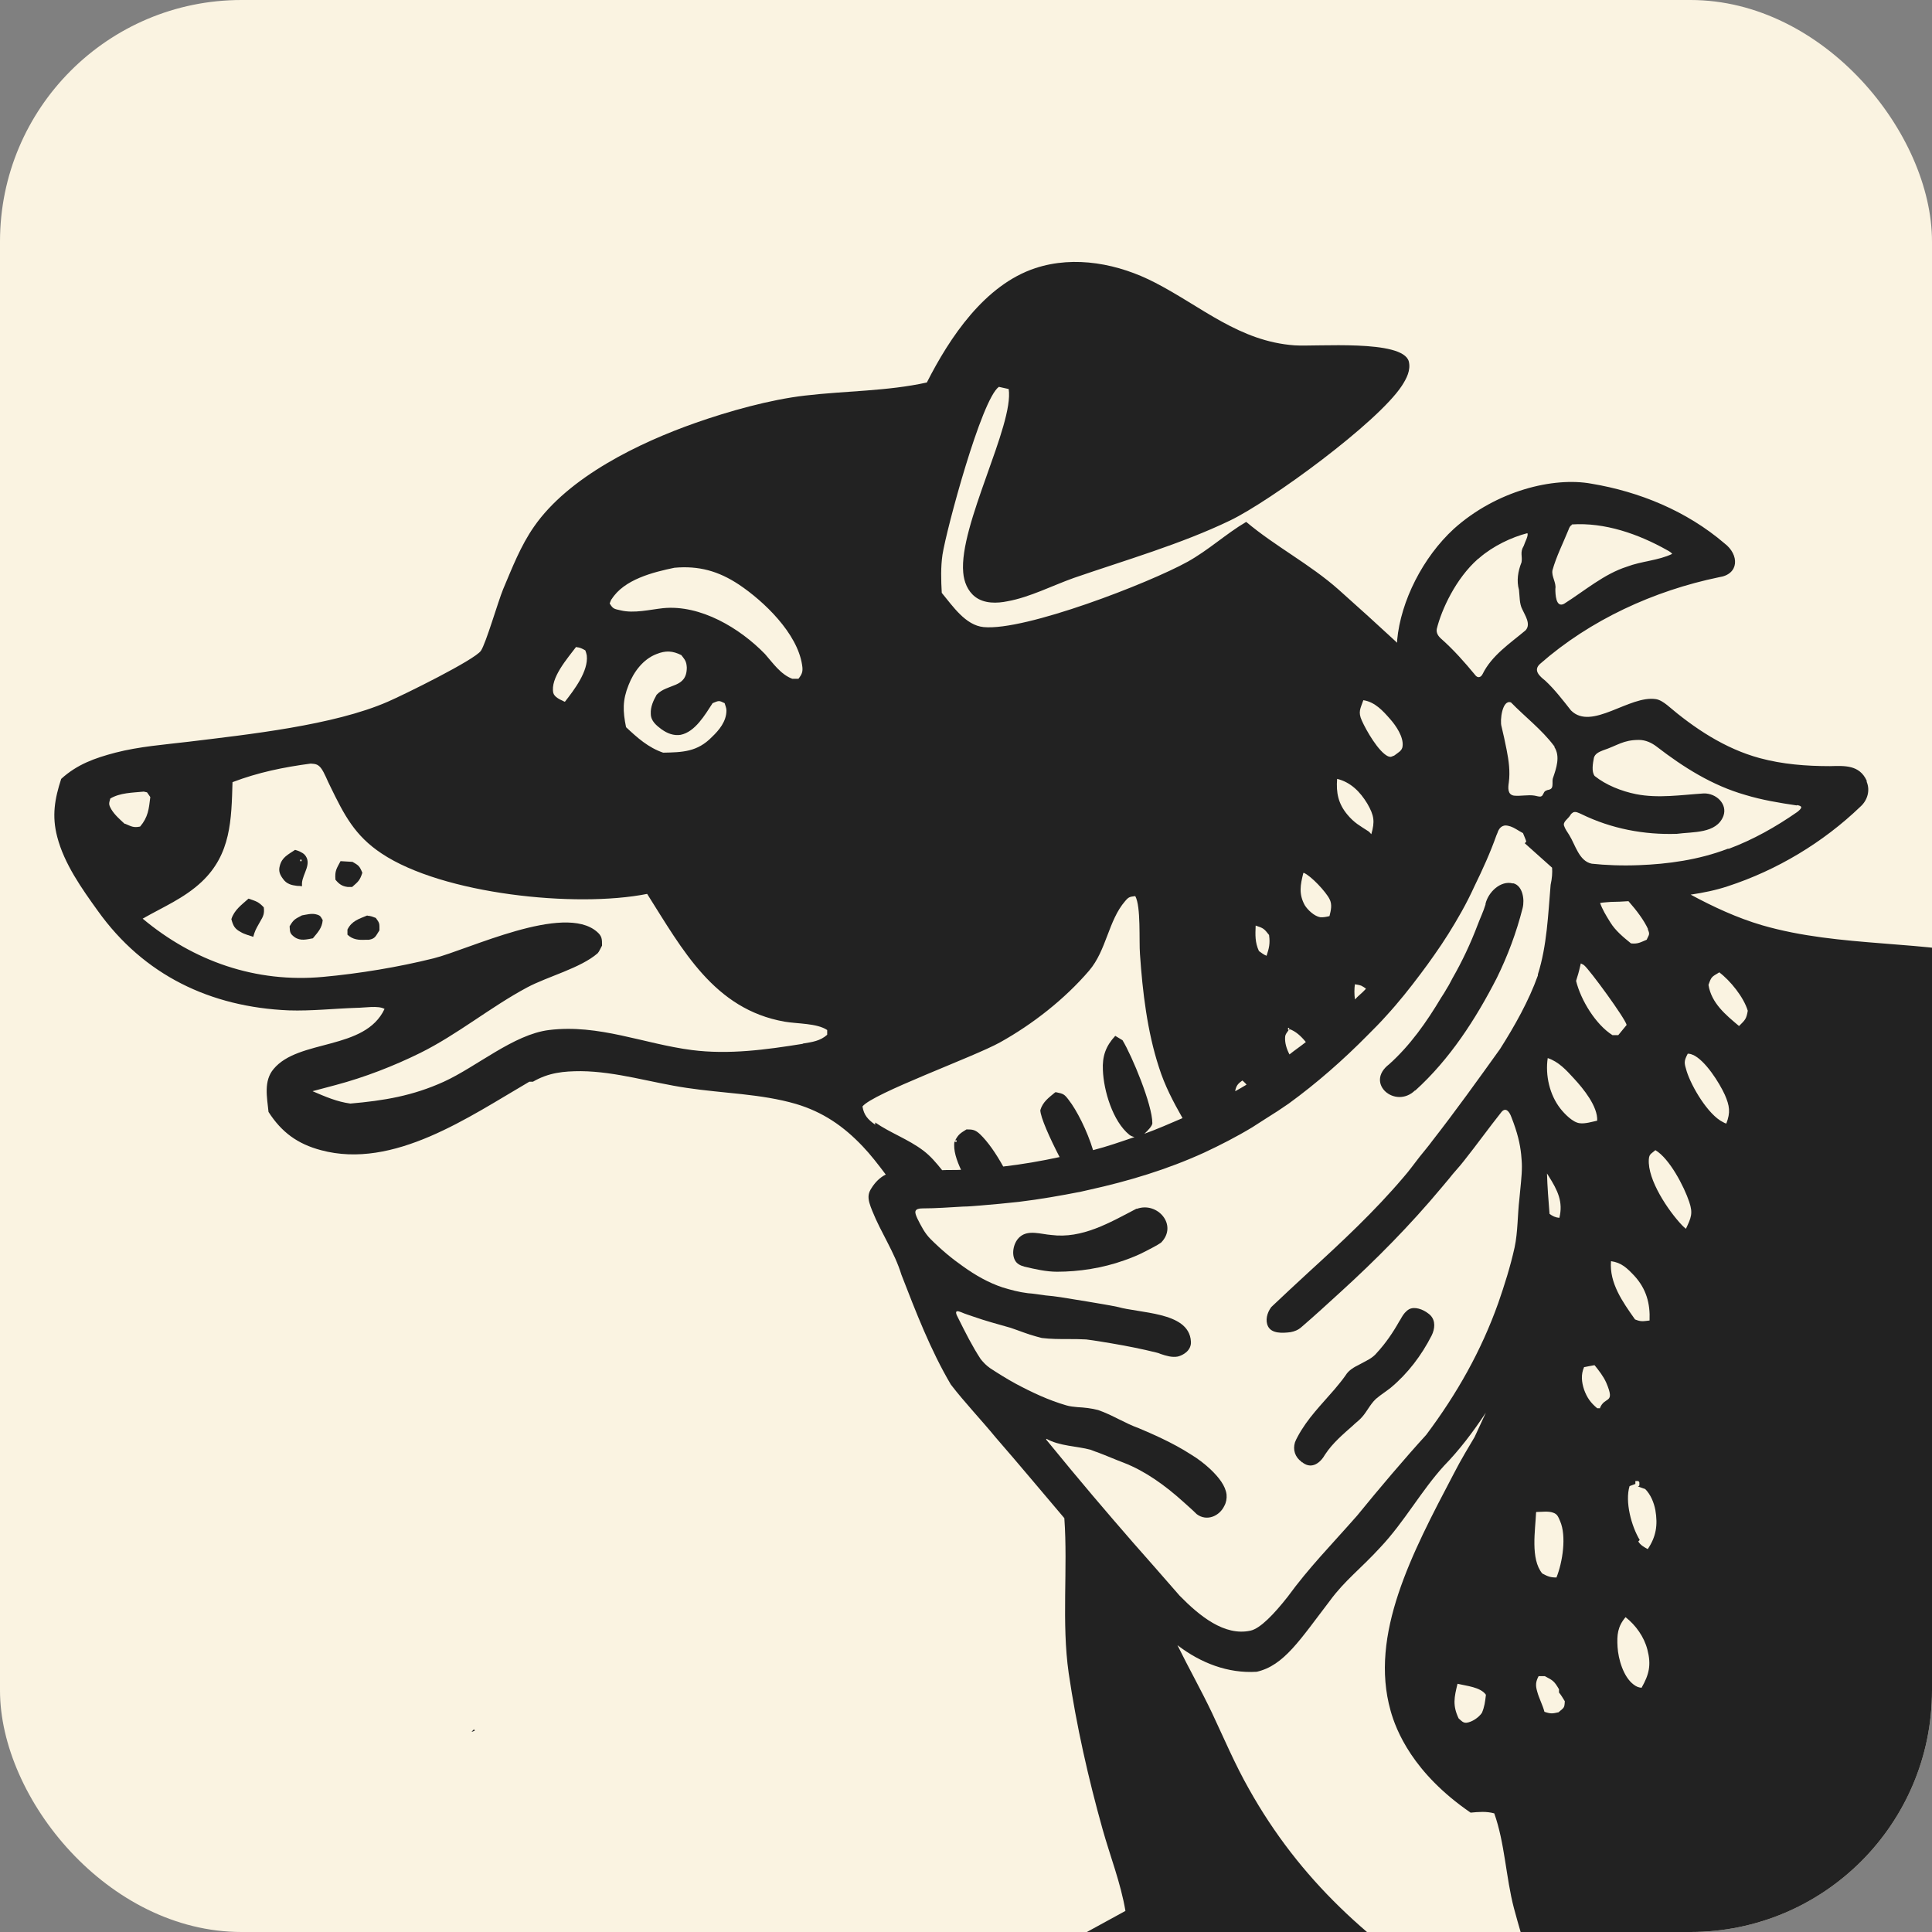 <svg xmlns="http://www.w3.org/2000/svg" fill="none" viewBox="0 0 320 320" height="320" width="320">
<rect x="0" y="0" width="320" height="320" fill="#808080" stroke="none"/>
<g clip-path="url(#clip0_200_120)">
<rect fill="#FAF3E1" rx="40" height="320" width="320"></rect>
<path fill="#222222" d="M78.151 286.845L78.633 286.664L78.513 286.423C78.513 286.423 78.272 286.664 78.151 286.785V286.845Z"></path>
<path fill="#222222" d="M764.503 452.582C763.298 446.071 762.696 443.056 761.611 438.776C760.286 433.591 758.9 429.19 757.756 425.813C755.346 414.298 753.78 409.535 752.816 407.365C752.695 407.063 751.912 405.435 750.888 403.084C750.888 403.084 749.984 400.974 749.081 398.743C744.683 387.65 741.972 372.336 733.297 369.201C732.875 369.02 731.49 368.779 728.839 368.297C724.261 367.453 720.525 366.97 718.055 366.669C711.489 364.86 702.151 361.303 694.32 354.37C692.994 353.224 691.307 351.657 689.38 349.305C685.645 344.784 683.175 339.659 681.066 333.811C680.524 332.243 679.56 330.857 679.018 329.289C678.415 327.42 678.235 325.25 677.873 323.321C675.584 310.419 676.729 297.999 676.548 284.976C676.548 279.731 675.825 274.546 675.403 269.301C674.56 258.931 674.259 248.199 671.126 238.131C668.234 228.786 663.897 218.838 658.716 210.518C656.788 207.383 645.583 193.818 645.462 191.828C646.547 191.045 649.74 191.406 651.065 191.406C662.089 191.225 664.74 190.381 668.957 189.778C672.632 189.296 674.921 188.814 676.126 188.573C678.777 188.03 681.126 187.427 683.175 186.824C685.886 186.041 688.175 185.257 690.103 184.594C694.681 182.905 698.416 181.157 701.187 179.71C703.356 178.625 706.248 176.997 709.561 174.827C712.091 173.138 714.14 171.692 715.525 170.606C716.79 169.642 718.778 168.074 721.128 165.964C723.417 163.914 725.224 162.166 726.369 160.9C727.815 159.392 730.104 156.92 732.755 153.605C732.755 153.605 733.478 152.64 734.261 151.675C749.984 131.116 766.431 97.897 762.756 71.369C761.009 58.889 754.924 36.341 744.442 28.925C743.297 28.141 742.454 27.84 741.068 28.081C739.321 29.106 738.719 30.553 738.237 32.482C736.912 37.547 736.972 42.912 736.309 48.097C735.165 56.478 731.55 71.55 728.237 79.207C712.634 115.622 682.211 147.154 645.041 161.503C636.486 164.819 626.305 166.808 617.63 162.708C613.051 160.538 608.774 157.765 604.196 155.775C601.003 154.388 597.448 153.484 594.135 152.459C577.387 147.214 565.459 146.129 548.23 144.561C541.784 143.958 533.169 142.391 527.145 144.802C526.06 144.26 524.855 143.717 523.65 143.657C520.939 143.536 517.626 144.26 514.915 144.501C500.577 146.068 486.3 148.721 472.263 151.736C470.034 152.218 464.732 154.268 463.106 154.268C462.564 154.268 461.841 153.725 461.238 153.725C460.274 153.725 454.31 156.378 452.563 156.8C433.105 161.744 413.405 167.773 393.344 169.401C368.705 171.45 354.969 164.939 332.016 158.97C318.823 155.594 304.907 157.041 291.834 153.243C287.738 152.037 283.822 150.228 280.026 148.179C282.075 147.877 284.183 147.455 286.171 146.792C294.304 144.139 301.955 139.557 308.16 133.588C309.305 132.563 309.787 130.936 309.184 129.489V129.308C307.979 126.655 305.509 126.836 303.1 126.896C299.184 126.896 295.268 126.595 291.473 125.57C285.689 124.002 280.629 120.626 276.111 116.767C275.568 116.345 274.966 115.923 274.303 115.803C269.906 115.079 263.64 121.108 260.206 117.672C258.881 115.984 257.435 114.115 255.929 112.728C255.026 112.005 253.881 111.04 255.086 109.955C263.399 102.66 273.942 97.837 284.725 95.606C288.099 95.123 288.099 91.868 285.629 89.999C279.364 84.633 271.532 81.438 263.58 80.111C257.315 78.966 247.857 81.257 240.808 87.587C235.687 92.29 232.013 99.525 231.41 106.036C231.41 106.156 231.41 106.277 231.41 106.458C228.217 103.504 224.964 100.549 221.711 97.656C216.952 93.435 211.289 90.541 206.409 86.442C203.036 88.431 200.144 91.144 196.65 93.073C190.324 96.57 169.841 104.529 162.913 103.865C159.901 103.564 157.793 100.369 155.986 98.198C155.865 96.088 155.805 93.918 156.106 91.868C156.769 87.647 162.552 66.124 165.444 64.074L167.07 64.436C167.974 70.404 158.817 86.984 159.54 94.822C159.66 96.329 160.263 97.897 161.528 98.861C163.034 100.007 165.143 99.947 166.89 99.585C170.564 98.922 174.299 96.992 177.854 95.726C186.408 92.772 195.626 90.119 203.758 86.201C210.385 83.005 228.157 70.043 232.193 63.893C232.976 62.688 233.699 61.301 233.338 59.854C232.314 56.176 218.036 57.442 214.422 57.201C205.265 56.538 199.059 50.81 191.348 46.831C185.324 43.696 178.035 42.249 171.468 44.42C163.094 47.193 157.311 55.875 153.516 63.351C147.009 64.798 139.961 64.737 133.334 65.521C127.551 66.184 120.683 68.114 115.201 70.043C105.923 73.299 94.176 78.966 88.453 87.225C86.224 90.421 84.838 94.038 83.332 97.595C82.489 99.645 80.501 106.518 79.657 107.784C78.633 109.292 66.886 115.079 64.235 116.225C55.259 120.144 41.102 121.651 31.222 122.857C27.185 123.339 23.089 123.641 19.113 124.665C15.679 125.57 12.787 126.595 10.136 129.006C9.052 132.322 8.57 135.156 9.474 138.592C10.618 143.054 13.57 147.214 16.221 150.892C23.812 161.503 34.836 166.808 47.849 167.351C51.584 167.471 55.319 167.049 59.054 166.929C60.319 166.929 62.669 166.507 63.693 167.11C60.44 174.043 49.475 172.053 45.319 177.057C43.632 179.047 44.234 181.76 44.475 184.172C46.644 187.548 49.295 189.477 53.15 190.502C65.199 193.758 77.73 184.955 87.67 179.167H88.272C90.862 177.66 93.332 177.419 96.224 177.419C102.128 177.479 107.972 179.348 113.755 180.192C119.719 181.097 126.045 181.157 131.828 182.845C136.286 184.172 139.72 186.523 142.913 189.899C144.178 191.225 145.443 192.853 146.708 194.541C145.744 195.024 144.961 195.807 144.359 196.772C144.118 197.134 143.937 197.496 143.877 197.918C143.756 198.762 144.118 199.666 144.479 200.57C145.925 204.188 148.154 207.383 149.298 211.121C151.708 217.331 154.118 223.601 157.492 229.329C159.66 232.162 162.733 235.418 164.902 238.071C168.938 242.713 172.492 246.994 176.288 251.455C176.89 259.896 175.806 268.698 177.01 277.138C178.276 285.76 180.264 294.562 182.613 302.943C183.878 307.464 185.625 311.865 186.408 316.508C176.709 321.813 166.829 327.179 157.311 332.786C146.166 339.358 135.322 346.231 123.876 352.26C113.514 357.445 109.779 359.675 108.634 360.761C107.791 361.544 106.887 362.208 104.839 363.112C103.935 363.474 103.694 363.474 102.791 363.232C98.574 365.162 94.296 367.091 90.079 369.081C82.127 376.798 74.175 384.515 66.223 392.292L66.042 392.594C63.271 398.02 60.44 403.446 57.668 408.932L57.066 409.475C48.21 417.554 45.017 420.689 44.957 420.99C44.957 420.99 44.957 421.231 44.776 421.533C44.716 421.714 44.656 421.834 44.475 422.075C41.584 427.682 40.861 432.566 40.68 435.46C40.138 443.418 42.547 451.256 46.523 455.777C47.307 456.682 48.933 458.49 51.704 459.817C53.271 460.54 54.958 461.023 56.825 461.143C62.97 461.686 69.898 460.359 74.657 456.199C80.26 451.256 83.633 444.805 88.212 439.017C89.597 437.389 90.381 435.882 90.923 434.857C91.164 434.435 91.043 434.555 92.67 430.275C93.272 428.768 93.814 427.26 94.296 425.753C94.537 425.03 94.778 424.246 94.959 423.522C95.14 422.738 95.32 421.955 95.501 421.171C95.923 419.362 96.345 417.554 96.766 415.745C97.007 414.841 97.188 413.936 97.429 413.092C97.549 412.67 97.67 412.188 97.79 411.766C97.911 411.283 98.031 410.861 98.152 410.379C98.333 409.716 98.453 409.053 98.574 408.45C98.574 408.269 98.634 408.088 98.694 407.847L98.453 407.606C98.212 406.34 98.694 406.038 99.297 404.953C105.984 401.697 111.225 398.683 114.719 396.573C122.912 391.629 125.442 389.338 132.37 386.203C135.322 384.877 138.455 383.791 144.78 381.681C152.973 378.908 159.419 376.979 162.492 376.074C173.938 372.879 185.384 369.804 196.951 366.97C204.783 365.041 212.735 363.534 220.386 360.941C233.82 356.42 231.049 335.74 239.242 338.333C245.025 340.141 250.568 344.181 255.929 346.954C258.339 348.22 261.472 349.125 263.64 350.692C263.881 351.114 264.122 351.476 264.363 351.898C265.146 353.104 265.327 354.008 265.448 355.395C253.76 368.719 239.603 386.926 224.06 395.548L220.627 398.442C218.277 400.431 215.928 402.24 213.337 403.868C210.385 405.496 207.976 407.003 206.048 408.209C202.614 410.379 197.373 413.755 194.662 416.589C194.481 416.77 194.12 417.252 193.457 417.674C192.071 418.578 190.445 419.242 188.939 419.965C186.649 421.171 184.42 422.377 182.131 423.643L177.251 425.15C173.697 427.562 170.143 430.034 166.588 432.445L157.07 441.79C151.768 448.904 136.647 465.725 129.719 470.609C126.647 472.779 123.093 472.478 119.659 473.503C107.911 477.12 103.453 487.972 104.237 499.427C106.706 503.527 109.297 505.396 113.875 506.541C124.418 509.194 141.949 508.41 151.347 502.683C155.082 500.392 159.48 498.704 163.034 494.303C166.046 490.565 168.335 485.561 169.058 482.848C169.058 482.667 169.179 482.245 169.36 481.762C170.143 479.833 171.769 478.024 172.793 476.216C174.902 472.538 176.589 468.499 179.119 465.122C188.457 452.883 221.711 439.921 236.41 433.289C254.664 424.969 273.58 417.252 291.232 407.847C297.497 404.471 326.835 387.529 329.125 383.49C332.378 377.702 326.414 363.835 329.667 359.675C330.269 358.892 331.414 358.711 332.318 358.59C338.041 357.806 344.065 358.409 349.848 357.806C374.127 355.093 397.441 349.728 420.032 340.383C429.731 336.343 445.214 328.325 454.19 322.597C458.286 320.005 468.528 311.504 472.444 310.841C473.407 310.66 474.311 310.72 475.275 310.841C477.685 313.674 477.805 326.335 478.468 330.435C479.07 333.992 480.094 337.609 481.36 340.986C483.528 346.592 487.504 351.838 491.239 356.601C497.987 365.101 510.276 373.12 519.614 378.667C531.06 385.479 539.916 388.494 545.519 401.697C544.856 403.325 544.193 405.616 543.049 406.943C539.012 411.585 523.891 419.603 518.108 423.04C511.782 426.778 505.156 430.817 499.372 435.339C489.492 442.936 482.564 450.472 475.817 461.023C475.275 462.108 474.191 464.459 474.432 467.413C474.552 469.041 475.034 470.368 475.395 471.151C476.239 473.02 477.384 474.166 477.685 474.467C477.926 474.708 478.227 474.95 478.528 475.251C478.769 475.432 479.01 475.673 479.251 475.854C480.094 476.457 480.938 476.999 481.781 477.602C482.926 478.205 484.071 478.748 485.275 479.17C486.661 479.652 488.107 479.954 489.613 480.195C491.059 480.376 492.565 480.496 494.071 480.436C495.517 480.436 497.023 480.255 498.469 480.014C499.794 479.773 501.119 479.471 502.445 478.989C503.71 478.567 504.915 478.085 506.059 477.482C507.204 476.879 508.349 476.216 509.493 475.552C510.578 474.829 511.662 474.045 512.746 473.261C513.831 472.417 514.855 471.573 515.879 470.669C516.963 469.765 517.987 468.8 519.012 467.835C519.012 467.835 519.132 467.715 519.192 467.654C519.855 465.002 522.988 462.53 524.795 460.601C536.121 448.121 551.061 437.148 565.821 429.129C576.905 423.1 590.219 418.458 599.135 409.354C603.894 404.471 604.316 400.672 604.196 394.161C595.942 383.188 588.834 386.263 579.918 373.723C573.954 365.343 569.255 354.249 571.182 343.759C572.086 338.634 574.797 334.293 579.074 331.339C583.894 338.152 588.111 345.507 593.292 352.079C608.051 370.708 629.799 386.143 652.752 392.714C661.788 395.307 670.945 396.392 680.102 398.442C682.271 398.864 684.379 399.286 686.548 399.708C690.223 400.13 693.898 400.793 697.513 401.697C702.453 403.385 711.308 407.123 718.537 415.624C723.598 421.533 725.767 427.26 728.237 433.892C730.707 440.524 733.658 450.773 734.261 464.037C729.02 463.916 724.441 464.821 720.345 468.197C715.405 472.236 710.405 483.571 710.164 489.901C710.103 491.168 710.465 491.951 711.308 492.856C715.766 497.739 728.96 500.392 735.225 500.573C744.743 500.874 753.9 499.005 768.419 480.496C770.648 477.602 769.202 474.829 765.045 452.461L764.503 452.582ZM727.212 107.664C728.116 105.373 731.068 102.057 733.357 101.273L733.96 101.876C733.899 103.504 733.418 104.529 732.393 105.795C731.249 107.302 729.321 109.472 727.393 109.714C727.092 108.99 726.911 108.447 727.212 107.664ZM724.923 140.461C726.128 138.713 727.032 135.216 726.851 133.106C726.851 132.985 726.851 132.865 726.791 132.744C729.261 131.237 734.622 128.464 735.586 125.69C735.887 125.509 736.008 125.449 736.249 125.268C738.598 123.46 740.767 119.179 741.189 116.285C741.43 114.718 741.43 113.632 740.466 112.366C735.165 111.944 732.092 120.505 727.694 122.435C726.49 122.977 725.767 123.038 724.622 122.555C724.381 119.842 728.899 117.069 730.887 115.501C740.948 107.664 745.225 101.333 749.502 89.396C749.201 88.311 749.322 87.286 749.021 86.261C746.792 85.236 741.912 90.361 739.321 91.144L738.659 90.782C738.659 90.782 738.659 90.541 738.659 90.421C738.779 86.864 742.755 84.211 744.864 81.799C748.117 78.122 748.298 73.6 748.057 68.958C747.755 68.716 747.695 68.596 747.273 68.415C742.394 66.727 740.406 76.614 736.912 78.664C736.249 79.086 736.249 78.905 735.586 78.664L734.984 77.398C737.153 70.224 739.562 62.989 741.129 55.573C742.213 50.388 742.153 44.661 743.96 39.777C744.984 39.717 745.948 39.355 746.852 40.019C750.828 42.792 753.78 58.467 754.322 63.049C755.467 72.032 757.696 92.531 752.153 99.585C752.093 99.705 751.972 99.766 751.912 99.886L752.274 100.489H751.129V100.791C751.009 102.238 750.948 103.624 750.828 105.071C749.984 114.718 745.888 122.314 738.478 128.464C736.731 129.911 734.442 130.936 732.875 132.443C730.948 134.372 733.297 136.663 733.116 138.653C733.116 138.773 733.116 138.894 733.056 139.014C732.936 139.858 732.815 140.642 732.574 141.426C731.189 145.646 727.333 148.601 723.538 150.409C720.345 151.916 712.995 155.293 709.621 153.906C708.899 153.605 709.019 153.605 708.778 152.941C710.405 149.867 715.284 149.023 718.116 147.214C720.887 145.465 723.176 143.114 725.044 140.401L724.923 140.461ZM713.838 135.759C714.742 136.06 714.802 136.121 715.465 136.844C715.465 137.748 715.164 138.231 714.622 138.954C713.176 140.763 710.465 143.295 708.055 143.536C707.754 142.994 707.272 142.33 707.392 141.727C707.874 139.316 711.971 137.266 713.838 135.759ZM706.308 162.708C707.694 162.527 709.019 162.226 710.284 162.889C710.405 163.552 710.585 163.613 710.284 164.216C708.899 166.567 705.103 168.074 702.633 168.798C702.392 168.978 701.609 169.22 701.308 169.34C700.284 169.099 700.163 169.099 699.501 168.376C700.224 165.843 704.32 164.155 706.429 162.708H706.308ZM692.091 153.002L692.573 152.821L692.814 151.796C693.537 151.675 694.259 151.555 694.982 151.675C695.826 151.856 695.946 151.856 696.368 152.58C696.308 153.002 696.368 152.941 696.127 153.363C695.163 155.353 691.428 156.981 689.38 157.523C688.597 157.704 687.994 157.644 687.151 157.523L686.91 156.921C687.874 154.871 690.042 153.725 692.03 152.941L692.091 153.002ZM679.379 172.656C680.825 171.028 684.139 170.245 686.187 169.461C686.97 169.461 687.331 169.642 687.994 170.064L688.115 170.847C686.548 173.44 684.078 172.837 682.452 174.585C682.03 175.007 681.307 175.007 680.705 175.128C680.162 174.887 679.982 174.706 679.56 174.163C679.018 173.5 679.259 173.44 679.319 172.656H679.379ZM101.285 99.283C103.333 95.968 108.213 94.762 111.707 94.038C115.743 93.676 118.996 94.581 122.37 96.811C126.527 99.585 132.069 104.89 132.852 110.136C133.033 111.221 132.852 111.643 132.25 112.427H131.226C129.298 111.703 128.033 109.834 126.707 108.327C122.55 104.046 116.044 100.127 109.839 100.73C107.61 100.972 105.02 101.635 102.791 101.092C101.706 100.851 101.526 100.851 100.983 99.947C101.104 99.645 101.164 99.464 101.285 99.223V99.283ZM109.598 120.807C110.502 121.47 111.586 121.892 112.731 121.711C115.141 121.229 116.767 118.395 118.032 116.466C119.056 116.044 119.056 115.984 120.02 116.466C120.141 116.888 120.321 117.25 120.321 117.672C120.321 119.48 119.117 120.927 117.912 122.073C115.502 124.545 113.032 124.605 109.839 124.665C107.369 123.821 105.562 122.194 103.694 120.445C103.152 117.792 103.092 115.984 104.116 113.452C104.959 111.281 106.526 109.171 108.755 108.327C110.261 107.724 111.405 107.784 112.851 108.508C113.454 109.292 113.695 109.533 113.755 110.558C113.755 114.054 110.562 113.15 108.755 115.079C108.213 116.044 107.731 117.069 107.791 118.214C107.791 119.42 108.695 120.144 109.658 120.867L109.598 120.807ZM95.441 107.181C96.104 107.242 96.405 107.423 96.947 107.724C97.068 108.086 97.128 108.206 97.188 108.568C97.489 111.161 95.079 114.296 93.573 116.225C93.453 116.225 93.393 116.165 93.272 116.104C92.73 115.863 91.826 115.441 91.646 114.778C91.103 112.306 93.995 109.05 95.441 107.121V107.181ZM20.679 136.482C19.896 135.759 18.992 134.975 18.45 134.071C17.968 133.227 18.028 133.106 18.269 132.262C19.896 131.297 21.944 131.297 23.812 131.116L24.354 131.237L24.896 132.021C24.655 134.01 24.535 135.337 23.209 136.904C22.065 137.145 21.703 136.844 20.679 136.422V136.482ZM132.912 172.897C126.888 173.862 120.743 174.706 114.598 173.922C106.646 172.897 99.176 169.581 90.923 170.606C85.079 171.33 78.934 176.696 73.512 179.167C68.332 181.519 63.572 182.303 58.03 182.785C55.801 182.483 53.873 181.639 51.765 180.735L55.62 179.71C60.379 178.444 65.199 176.575 69.597 174.405C75.802 171.33 81.224 166.808 87.308 163.552C90.682 161.744 96.164 160.357 98.995 157.885C99.236 157.644 99.537 156.92 99.718 156.619C99.718 155.534 99.718 155.052 98.875 154.328C93.393 149.565 77.609 157.282 71.826 158.729C66.042 160.176 59.476 161.261 53.512 161.804C42.367 162.829 32.065 159.212 23.631 152.158C27.005 150.228 30.499 148.781 33.39 146.068C38.27 141.486 38.33 135.759 38.511 129.549C42.788 127.921 46.945 127.077 51.463 126.474C52.186 126.534 52.608 126.534 53.15 127.198C53.753 127.981 54.235 129.368 54.717 130.272C57.006 134.975 58.753 138.412 63.211 141.366C73.332 148.118 95.381 150.409 107.188 148.058C113.032 157.282 118.273 167.17 129.96 169.22C132.009 169.581 135.322 169.461 137.009 170.606V171.39C135.864 172.415 134.539 172.596 133.033 172.837L132.912 172.897ZM50.74 441.79C50.74 441.79 49.897 442.514 49.656 442.755C49.295 441.79 48.933 441.067 48.331 440.283C47.849 439.62 47.789 439.137 47.728 438.354C46.945 432.686 50.198 427.079 53.572 422.799L54.235 423.221C54.717 423.944 55.078 424.607 54.958 425.512C54.837 426.597 51.102 441.127 50.801 441.85L50.74 441.79ZM659.499 257.122C660.222 257.122 661.065 257.122 661.728 257.424C663.174 258.208 664.318 262.006 664.68 263.573C665.041 265.322 665.102 266.407 664.138 267.914C663.415 268.095 663.234 268.095 662.511 267.914C662.15 267.432 661.848 267.01 661.608 266.467C660.403 263.995 658.656 259.715 659.559 257.062L659.499 257.122ZM664.861 327.963C664.8 328.505 664.017 328.747 663.596 328.988L662.993 328.867C662.873 328.144 662.993 328.385 662.632 327.842C660.704 324.828 659.379 321.03 659.68 317.412L661.306 317.834C663.294 319.884 663.656 323.26 664.499 325.913C664.74 326.576 664.981 327.239 664.921 327.963H664.861ZM657.33 286.725H658.415C658.415 286.725 658.535 287.026 658.595 287.147C659.439 288.473 660.824 289.98 661.246 291.427C662.33 293.839 664.077 295.889 663.294 298.481L662.571 298.903C659.318 297.215 659.86 295.165 658.053 292.512C658.053 292.512 658.053 292.512 658.053 292.573C658.053 292.573 658.053 292.573 658.053 292.633C658.053 292.633 658.053 292.633 658.053 292.693C658.053 292.754 658.053 292.693 658.053 292.754C658.053 292.754 658.053 292.754 657.993 292.754C657.993 292.754 657.993 292.754 657.933 292.754C657.933 292.754 657.933 292.754 657.872 292.754C657.812 292.754 657.872 292.754 657.812 292.754C657.752 292.754 657.812 292.754 657.752 292.754C657.752 292.754 657.752 292.754 657.692 292.754C657.692 292.754 657.692 292.754 657.692 292.693C657.692 292.693 657.692 292.693 657.692 292.633C657.692 292.633 657.692 292.633 657.692 292.573C657.692 292.573 657.692 292.573 657.692 292.512C657.692 292.512 657.692 292.512 657.692 292.452C657.692 292.452 657.692 292.452 657.692 292.392C657.692 292.332 657.692 292.392 657.752 292.392C657.812 292.392 657.752 292.392 657.812 292.392H657.872C657.872 292.392 657.933 292.392 657.993 292.392C657.993 292.392 657.993 292.392 658.053 292.392C658.053 292.392 658.053 292.392 658.113 292.392L657.933 292.151C657.15 290.824 656.186 289.558 655.101 288.413C655.764 287.388 656.306 287.147 657.391 286.664L657.33 286.725ZM654.619 286.725C654.619 286.725 654.619 286.725 654.619 286.664C654.619 286.664 654.619 286.664 654.619 286.604C654.619 286.604 654.619 286.604 654.619 286.544C654.619 286.544 654.619 286.544 654.619 286.483C654.619 286.483 654.619 286.483 654.619 286.423C654.619 286.423 654.68 286.363 654.74 286.363C654.74 286.363 654.86 286.363 654.921 286.363C654.921 286.363 655.041 286.363 655.101 286.363H655.222C655.222 286.363 655.222 286.363 655.282 286.363C655.282 286.363 655.282 286.363 655.342 286.363C655.342 286.363 655.342 286.363 655.342 286.423C655.342 286.423 655.342 286.423 655.342 286.483C655.342 286.483 655.342 286.483 655.342 286.544C655.342 286.544 655.342 286.544 655.342 286.604C655.342 286.664 655.342 286.604 655.342 286.664V286.785C655.342 286.785 655.342 286.906 655.282 286.906C655.282 286.906 655.222 286.966 655.162 287.026H655.041C655.041 287.026 655.041 287.026 654.981 287.026H654.921C654.921 287.026 654.921 287.026 654.86 287.026C654.86 287.026 654.86 287.026 654.8 287.026C654.8 287.026 654.8 287.026 654.74 287.026C654.74 287.026 654.74 287.026 654.68 287.026C654.68 287.026 654.68 287.026 654.68 286.966C654.68 286.966 654.68 286.966 654.68 286.906C654.68 286.906 654.68 286.905 654.68 286.845C654.68 286.845 654.68 286.845 654.68 286.785C654.68 286.785 654.68 286.785 654.68 286.725H654.619ZM646.667 228.364L647.993 228.846C648.234 229.51 648.233 229.268 648.233 229.932C648.233 230.052 648.233 230.233 648.233 230.354L649.197 230.173C649.619 230.474 649.92 230.776 650.222 231.198C651.547 233.308 652.752 237.287 652.21 239.759C651.487 240.181 651.185 240.06 650.402 240.06C649.86 239.759 649.438 239.457 649.077 238.915C647.631 236.443 646.004 231.017 646.727 228.364H646.667ZM649.74 301.254L649.197 301.013L647.691 301.496C646.607 301.013 645.643 299.687 645.161 298.602C644.318 296.853 643.775 294.502 644.378 292.573C645.101 292.874 645.703 293.356 646.185 293.899C647.752 295.587 649.8 298.783 649.74 301.194V301.254ZM643.535 256.158C645.161 256.64 645.703 257.544 646.788 258.75C647.571 262.187 648.053 264.658 647.209 268.095C646.486 268.095 645.402 268.095 644.86 267.613C643.233 265.925 643.354 258.69 643.535 256.158ZM640.342 307.826C641.004 308.128 641.607 308.489 642.089 309.032C643.836 311.021 644.438 315.423 644.197 318.015C643.836 318.075 643.414 318.015 643.053 318.075C642.691 317.774 642.51 317.653 642.209 317.352C640.04 315.001 640.161 310.78 640.281 307.826H640.342ZM635.402 270.085C636.486 271.712 636.607 274.365 636.245 276.174C635.522 276.114 634.92 275.933 634.197 275.752C632.63 273.401 630.642 270.386 630.161 267.552C630.522 267.552 630.883 267.673 631.305 267.733C633.293 268.035 634.257 268.396 635.462 270.085H635.402ZM630.281 246.994C630.281 246.994 630.462 246.994 630.582 247.054C631.847 247.657 632.57 249.827 632.932 251.093C633.353 252.721 633.594 254.108 632.751 255.615C632.149 255.555 632.209 255.615 631.727 255.374C630.402 254.711 629.799 253.927 629.438 252.54C628.895 250.43 629.257 248.802 630.281 246.994ZM620.823 283.831L621.606 284.072C622.028 284.554 621.847 284.494 622.329 284.675C623.835 285.278 625.04 286.122 626.064 287.448C627.269 289.016 627.45 290.282 627.209 292.211C627.148 292.211 627.028 292.211 626.968 292.151C626.847 292.151 626.666 292.09 626.546 292.03C626.064 291.91 625.943 291.97 625.522 291.789C623.955 291.065 620.943 287.147 620.401 285.579C620.22 284.976 620.642 284.434 620.883 283.891L620.823 283.831ZM613.232 296.914C614.015 296.914 614.618 296.914 615.401 297.215C617.088 297.999 618.473 302.34 619.016 304.028C619.738 306.138 620.22 307.404 619.196 309.454C618.353 309.394 617.69 308.972 617.208 308.308C616.365 307.223 612.871 299.988 612.871 298.722C612.871 298.24 613.172 297.396 613.292 296.853L613.232 296.914ZM599.316 251.817C599.316 251.817 599.557 251.817 599.677 251.877C601.726 252.42 602.931 254.711 603.894 256.459C604.798 258.147 605.401 259.474 604.858 261.403C604.196 261.403 603.714 261.343 603.051 261.162C601.726 259.413 600.822 257.785 599.918 255.796C599.256 254.289 599.075 253.505 599.376 251.877L599.316 251.817ZM597.75 269.723C600.461 271.532 602.69 276.837 603.653 279.972C602.87 280.093 601.906 280.394 601.183 279.972C599.075 278.827 597.569 275.993 597.027 273.702C596.545 271.773 596.786 271.29 597.75 269.663V269.723ZM599.075 291.668C601.304 293.477 601.786 295.828 602.147 298.541C601.304 298.541 600.581 298.602 599.798 298.18C597.629 296.914 596.605 292.995 596.003 290.643C597.268 290.643 598.051 290.824 599.075 291.608V291.668ZM575.821 240.844C578.532 242.653 579.014 246.33 579.496 249.285C578.833 249.285 577.628 249.405 577.086 249.043C574.797 247.476 574.074 242.592 573.773 240.06C574.496 240.241 575.158 240.422 575.821 240.844ZM582.689 273.34L580.279 274.667C579.014 272.315 577.207 267.492 577.628 264.779L579.074 264.116C579.074 264.116 579.315 264.236 579.375 264.357C580.942 265.864 582.508 271.23 582.749 273.34H582.689ZM434.249 269.663L435.635 269.542L435.996 269.904C435.755 270.265 435.514 270.687 435.334 271.109C435.273 271.29 435.153 271.471 435.093 271.652C433.647 272.918 432.502 273.461 430.755 274.003C430.093 273.159 429.55 272.496 429.43 271.411C430.876 270.205 432.623 271.049 434.31 269.723L434.249 269.663ZM417.562 286.966C419.49 285.941 421.478 284.554 423.707 284.494C424.369 285.217 424.189 285.7 424.189 286.604C423.827 287.328 423.406 287.689 422.803 288.172C420.936 289.558 419.911 289.619 417.682 289.257C417.682 289.136 417.562 289.076 417.502 288.955C417.2 288.051 417.261 287.75 417.562 286.966ZM414.369 302.46C415.815 300.953 418.225 300.531 420.213 300.109L420.755 300.29L421.177 301.375C421.056 302.038 421.056 302.46 420.634 302.943C419.61 304.209 417.2 304.691 415.634 304.872C415.393 304.691 415.152 304.57 414.971 304.329C414.309 303.546 414.309 303.365 414.369 302.46ZM408.706 263.151C410.453 263.573 412.441 262.79 413.947 263.694L414.128 265.683C413.586 265.864 413.044 265.985 412.501 266.166C411.236 266.467 410.092 266.708 408.947 266.045C408.284 264.719 408.465 264.598 408.766 263.151H408.706ZM407.019 295.708C406.899 296.07 406.839 296.25 406.598 296.612C405.694 297.758 404.067 297.697 402.802 297.878C402.14 297.878 401.417 297.878 400.814 297.758C399.911 297.577 399.85 297.336 399.308 296.672L399.609 296.07C401.055 294.864 402.923 294.623 404.73 294.261C404.73 294.261 404.73 294.261 404.79 294.261C405.935 294.623 406.477 294.623 406.959 295.708H407.019ZM398.164 285.217C398.826 284.614 399.368 283.951 400.272 283.65C401.115 283.348 401.838 282.987 402.682 282.565C404.067 282.987 404.308 282.866 405.092 284.132L404.911 284.916C403.826 286.001 402.802 286.242 401.356 286.604C400.091 286.604 399.067 286.725 398.043 285.881L398.224 285.217H398.164ZM393.947 314.337C394.79 313.192 396.296 313.433 397.561 313.312C398.103 313.192 398.585 313.252 399.127 313.252C399.429 314.217 398.886 314.88 398.525 315.784C397.983 315.965 397.441 316.086 396.898 316.206C396.176 316.387 395.392 316.568 394.609 316.749C393.706 316.267 393.706 316.387 393.404 315.423C393.585 315.001 393.706 314.699 393.947 314.337ZM382.681 279.369C383.163 277.922 385.693 277.199 386.958 276.656L388.163 277.44C388.404 277.983 388.585 278.103 388.464 278.706C388.043 280.454 385.513 281.721 384.127 282.565C383.826 282.685 383.344 282.685 383.043 282.685C383.043 282.625 382.922 282.565 382.862 282.444C382.5 281.721 382.44 280.213 382.681 279.43V279.369ZM382.079 304.39C383.826 303.485 386.175 303.545 388.163 303.184C388.645 303.968 388.886 304.269 388.766 305.173C386.958 306.861 384.247 306.801 381.958 306.741C381.898 306.62 381.838 306.5 381.777 306.379C381.536 305.656 381.838 304.932 382.079 304.329V304.39ZM371.596 295.346C373.102 294.442 374.849 294.381 376.476 293.598C376.596 293.598 376.717 293.477 376.837 293.417C377.681 293.417 377.801 293.417 378.524 293.899C378.344 295.105 377.741 295.587 376.898 296.431C376.175 296.612 375.693 296.733 375.151 297.275C375.03 297.396 374.91 297.517 374.789 297.637C373.464 297.215 372.5 297.034 371.476 295.949L371.596 295.346ZM379.97 318.075C379.91 319.161 379.729 319.643 378.886 320.366C377.621 321.452 376.235 321.21 374.669 321.271C373.765 321.452 373.163 321.391 372.199 321.271L372.078 320.547C373.464 318.678 374.789 318.196 376.898 317.412C377.259 317.352 377.319 317.292 377.741 317.292C378.765 317.292 379.247 317.412 379.91 318.136L379.97 318.075ZM359.066 308.61C360.512 308.489 362.018 308.188 363.283 308.972V309.816C362.68 310.72 361.957 311.323 361.174 312.046C360.572 311.926 359.969 311.805 359.367 311.624C358.343 311.263 357.499 310.841 356.957 309.876C357.499 308.911 358.042 308.972 359.066 308.67V308.61ZM358.102 320.969L358.764 322.115C358.403 322.416 358.102 322.778 357.68 322.959C356.656 323.501 355.391 323.803 354.367 323.26C353.222 322.718 352.921 321.693 352.499 320.547C354.427 320.487 356.234 320.788 358.102 320.969ZM284.725 161.02C286.593 162.407 288.822 165.18 289.485 167.411C289.244 168.798 289.063 168.918 288.039 169.943C285.81 168.074 283.46 166.145 282.978 163.13C283.46 161.744 283.521 161.804 284.725 161.081V161.02ZM280.388 174.706C282.436 175.61 284.786 179.348 285.689 181.338C286.472 183.147 286.653 184.232 285.93 186.101C285.75 186.04 285.569 185.98 285.388 185.86C282.918 184.654 280.147 179.951 279.364 177.419C278.942 176.032 278.882 175.791 279.545 174.525C279.786 174.525 280.147 174.585 280.328 174.706H280.388ZM173.336 238.312C175.444 239.518 178.396 239.518 180.625 240.121C180.987 240.241 181.348 240.422 181.77 240.543C183.215 241.085 184.722 241.748 186.167 242.291C189.722 243.678 192.975 246.029 195.987 248.742C196.71 249.405 197.493 250.068 198.216 250.792C199.903 252.058 202.011 251.093 202.795 249.405C203.096 248.863 203.216 248.199 203.156 247.536C202.975 246.089 201.891 244.703 200.505 243.376C199.541 242.472 198.457 241.628 197.252 240.904C194.18 238.915 190.625 237.407 188.637 236.563C186.288 235.719 184.179 234.333 181.89 233.549C180.746 233.247 179.601 233.127 178.456 233.067C177.794 233.006 177.191 232.946 176.589 232.765C173.697 231.921 170.986 230.655 168.275 229.208C166.829 228.424 165.383 227.52 163.998 226.616C163.395 226.194 162.913 225.711 162.432 225.108C161.046 222.998 159.901 220.707 158.757 218.416C158.335 217.632 157.974 216.849 159.178 217.331C159.841 217.632 160.504 217.813 161.166 218.054C163.215 218.778 165.263 219.321 167.371 219.923C168.817 220.406 170.263 221.009 171.649 221.37C171.95 221.431 172.251 221.551 172.552 221.612C173.998 221.792 175.444 221.792 176.95 221.792C177.914 221.792 178.878 221.792 179.902 221.853C181.348 222.034 182.734 222.275 184.179 222.516C186.649 222.938 189.119 223.42 191.529 224.023C191.77 224.083 192.011 224.144 192.252 224.264C193.156 224.566 194.12 224.867 195.083 224.686C195.565 224.566 196.047 224.325 196.409 224.023C196.951 223.601 197.312 222.938 197.252 222.214C197.192 220.888 196.529 219.923 195.626 219.26C193.818 217.934 190.927 217.512 188.336 217.09C187.192 216.909 186.047 216.728 185.203 216.487C183.517 216.125 181.83 215.884 180.143 215.583C178.637 215.341 177.191 215.1 175.685 214.859C174.842 214.738 173.998 214.618 173.155 214.558C172.191 214.437 171.227 214.256 170.263 214.196C168.757 214.015 167.432 213.653 166.046 213.231C163.697 212.447 161.588 211.242 159.48 209.734C157.672 208.468 155.925 207.021 154.118 205.213C153.154 204.248 152.552 203.042 151.949 201.836C151.708 201.294 151.527 200.872 151.648 200.57C151.768 200.269 152.19 200.148 152.793 200.148C155.082 200.148 157.311 199.967 159.54 199.847C160.504 199.847 161.468 199.726 162.432 199.666C164.54 199.485 166.649 199.304 168.757 199.063C172.251 198.641 175.685 198.038 179.059 197.375C179.48 197.254 179.962 197.194 180.384 197.074C186.951 195.627 193.336 193.697 199.421 190.924C202.132 189.658 204.843 188.271 207.433 186.704C208.216 186.221 209 185.679 209.783 185.196C211.048 184.413 212.253 183.629 213.458 182.785C218.096 179.409 222.494 175.55 226.591 171.39C227.615 170.365 228.639 169.34 229.603 168.255C231.651 166.024 233.519 163.673 235.326 161.261C236.109 160.236 236.832 159.212 237.555 158.187C239.182 155.896 240.688 153.484 242.073 151.012C242.856 149.625 243.579 148.178 244.242 146.732C245.567 144.018 246.832 141.245 247.857 138.351C247.917 138.17 248.037 137.989 248.098 137.748C248.399 137.025 248.82 136.784 249.302 136.723C249.905 136.723 250.507 136.965 251.11 137.326C251.531 137.567 251.893 137.809 252.254 137.99C252.435 138.472 252.676 138.954 252.796 139.376C252.736 139.497 252.616 139.557 252.556 139.678L257.074 143.717C257.134 144.561 257.074 145.465 256.833 146.551C256.411 151.494 256.23 156.619 254.724 161.382V161.563C253.218 165.783 250.869 169.943 248.459 173.741C244.784 178.866 241.109 183.991 237.254 188.934C236.591 189.839 235.868 190.683 235.145 191.587C234.242 192.733 233.398 193.938 232.434 195.024C227.675 200.631 222.253 205.695 216.771 210.699C214.663 212.628 212.614 214.558 210.566 216.487C209.843 217.452 209.542 218.718 210.024 219.682C210.626 220.888 212.373 220.828 213.759 220.647C214.422 220.526 215.024 220.285 215.566 219.803C217.735 217.934 219.843 216.005 221.952 214.075C227.916 208.649 233.579 202.922 238.76 196.712C239.181 196.229 239.603 195.687 240.025 195.205C240.808 194.18 241.712 193.275 242.495 192.25C244.603 189.598 246.591 186.824 248.7 184.172C249.423 183.327 250.025 184.172 250.327 185.016C251.351 187.608 251.772 189.477 251.953 191.225C252.013 191.889 252.074 192.552 252.074 193.215C252.074 194.843 251.833 196.531 251.652 198.641C251.351 201.173 251.411 204.067 250.869 206.599C250.146 209.855 249.182 212.869 248.158 215.824C245.326 223.782 241.29 230.896 236.23 237.649C232.555 241.688 228.518 246.451 224.783 251.033C220.386 256.037 216.891 259.534 213.277 264.478C211.048 267.311 208.759 269.723 207.132 270.085C202.795 271.049 198.638 267.613 195.385 264.297C192.433 260.921 190.023 258.147 187.613 255.434C183.215 250.37 179.179 245.667 173.275 238.432L173.336 238.312ZM224.301 163.01C224.723 163.07 225.085 163.13 225.446 163.251C225.687 163.372 225.988 163.552 226.229 163.733C226.229 163.733 226.229 163.794 226.169 163.854C225.627 164.457 224.964 164.939 224.422 165.542C224.301 164.698 224.301 163.794 224.422 162.95L224.301 163.01ZM260.327 86.864C265.809 86.502 271.351 88.431 276.171 91.144C276.412 91.265 276.894 91.566 276.954 91.747C274.725 92.832 271.833 92.953 269.484 93.857C265.689 95.063 262.496 97.836 259.062 100.007C257.676 100.73 257.616 98.379 257.616 97.535C257.797 96.51 256.953 95.485 257.134 94.46C257.797 92.109 258.881 89.999 259.785 87.768C259.905 87.406 260.086 87.045 260.387 86.924L260.327 86.864ZM297.618 133.347C298.039 133.407 298.34 133.528 298.34 133.709C298.34 133.95 297.979 134.252 297.678 134.493C294.123 136.965 290.388 139.075 286.352 140.582H286.171C281.292 142.451 276.171 143.114 271.532 143.295C268.64 143.416 265.869 143.295 263.64 143.054C261.532 142.632 260.929 139.919 259.905 138.291C259.604 137.809 259.243 137.326 259.062 136.784C258.821 136.12 259.724 135.638 260.086 135.035C260.206 134.794 260.387 134.674 260.568 134.553C260.99 134.372 261.411 134.613 261.953 134.854C266.893 137.266 272.315 138.291 277.737 138.11C280.388 137.748 284.304 138.11 285.448 135.156C286.171 133.166 284.244 131.358 282.195 131.418C278.46 131.659 274.665 132.262 270.99 131.538C268.58 131.056 265.99 130.031 264.122 128.524C263.58 127.801 263.821 126.474 264.002 125.51C264.182 124.846 264.845 124.545 265.448 124.304C267.978 123.46 268.821 122.555 271.472 122.555C272.556 122.555 273.58 123.038 274.364 123.641C278.822 127.077 283.581 130.092 289.063 131.659C291.834 132.503 294.726 132.985 297.618 133.407V133.347ZM257.435 123.701C258.459 125.268 257.797 127.198 257.194 128.946C257.074 129.489 257.255 130.092 257.014 130.514C256.893 130.694 256.712 130.755 256.532 130.815C256.351 130.815 256.11 130.936 255.989 130.996C255.628 131.177 255.628 131.78 255.266 131.9C255.026 132.021 254.544 131.84 254.182 131.78C253.098 131.599 251.833 131.9 250.748 131.78C249.664 131.599 249.784 130.453 249.905 129.609C250.146 127.801 249.905 125.992 249.543 124.183C249.302 122.917 249.001 121.591 248.7 120.325C248.399 119.36 248.82 115.803 250.266 116.345C252.556 118.697 255.387 120.867 257.375 123.52L257.495 123.641L257.435 123.701ZM245.025 92.41C247.314 90.421 250.387 88.974 252.977 88.311C253.218 88.672 252.556 89.818 252.375 90.421C251.712 91.506 252.194 92.109 252.013 93.134C251.411 94.641 251.17 96.209 251.592 97.716C251.712 98.741 251.652 100.007 252.134 100.911C252.556 101.876 253.64 103.383 252.676 104.408C250.086 106.578 247.073 108.568 245.567 111.643C245.266 112.246 244.724 112.366 244.302 111.763C242.615 109.714 240.748 107.603 238.7 105.795C238.218 105.373 237.856 104.83 237.977 104.167C238.76 100.972 241.109 95.847 244.784 92.591L244.965 92.471L245.025 92.41ZM254.483 250.43C255.327 250.43 256.471 250.249 257.255 250.551C257.977 250.792 258.098 251.274 258.399 251.937C259.483 254.409 258.821 258.75 257.797 261.282C256.773 261.282 256.351 261.101 255.447 260.619C253.459 258.208 254.303 253.445 254.423 250.49L254.483 250.43ZM258.279 201.716C257.616 201.656 257.134 201.414 256.652 201.053C256.471 198.762 256.291 196.531 256.23 194.361C256.351 194.541 256.411 194.662 256.532 194.843C257.977 197.134 258.941 199.063 258.279 201.716ZM261.231 161.864C261.472 161.141 261.652 160.357 261.833 159.573C262.014 159.694 262.255 159.754 262.375 159.875C263.279 160.598 269.183 168.677 269.424 169.762L268.038 171.45H267.074C264.303 169.702 261.833 165.663 261.05 162.467C261.11 162.286 261.17 162.045 261.231 161.864ZM270.689 211.302C272.677 213.472 273.339 215.884 273.219 218.718C272.135 218.838 271.833 218.959 270.809 218.537C268.761 215.643 266.532 212.508 266.833 208.89C268.58 209.132 269.484 210.036 270.689 211.302ZM269.243 267.854C270.93 269.18 272.315 271.11 272.858 273.22C273.52 275.752 273.159 277.319 271.894 279.55C271.351 279.49 271.05 279.369 270.568 279.007C268.881 277.741 268.038 274.787 267.918 272.798C267.797 270.808 267.918 269.421 269.243 267.854ZM271.592 255.072C270.207 252.781 269.122 248.742 269.906 246.15L270.869 245.788C270.869 245.788 270.869 245.788 270.869 245.728C270.869 245.728 270.869 245.728 270.869 245.667C270.869 245.667 270.869 245.667 270.869 245.607C270.869 245.547 270.869 245.607 270.869 245.547C270.869 245.486 270.869 245.547 270.869 245.486C270.869 245.486 270.869 245.486 270.869 245.426C270.869 245.426 270.869 245.426 270.869 245.366C270.869 245.366 270.869 245.366 270.869 245.305C270.869 245.305 270.869 245.305 270.93 245.305C270.93 245.305 270.93 245.305 270.99 245.305C270.99 245.305 270.99 245.305 271.05 245.305C271.05 245.305 271.05 245.305 271.11 245.305C271.11 245.305 271.11 245.305 271.171 245.305C271.231 245.305 271.171 245.305 271.231 245.305C271.231 245.305 271.231 245.305 271.291 245.305C271.291 245.305 271.291 245.305 271.351 245.305C271.351 245.305 271.412 245.366 271.472 245.426C271.472 245.426 271.532 245.486 271.532 245.547C271.532 245.547 271.532 245.667 271.532 245.728C271.532 245.728 271.532 245.848 271.532 245.908V246.029C271.532 246.029 271.472 246.089 271.412 246.15C271.412 246.15 271.351 246.21 271.291 246.21L272.496 246.632C273.4 247.536 273.942 248.863 274.183 250.129C274.605 252.601 274.303 254.53 272.918 256.58C272.255 256.218 271.713 255.916 271.351 255.314L271.592 255.072ZM273.098 192.009C273.159 191.105 273.52 191.105 274.183 190.502C276.532 191.889 278.942 196.531 279.786 199.063C280.448 200.992 280.087 201.716 279.243 203.525C278.882 203.223 278.942 203.283 278.581 202.922C276.352 200.57 272.858 195.446 273.098 192.009ZM272.918 153.906C273.339 154.81 273.099 154.81 272.737 155.654C271.713 156.076 271.291 156.378 270.147 156.257C268.881 155.232 267.556 154.147 266.713 152.761C265.99 151.615 265.387 150.59 265.026 149.565C265.628 149.445 266.291 149.445 266.833 149.384C267.797 149.384 268.761 149.324 269.725 149.264C271.11 150.831 272.315 152.459 272.978 153.906H272.918ZM225.868 115.984C227.735 116.285 229.061 117.732 230.266 119.119C231.229 120.204 232.494 122.073 232.314 123.58C232.254 124.364 231.531 124.665 230.928 125.148C230.386 125.329 230.446 125.449 229.904 125.268C228.338 124.545 226.289 120.988 225.567 119.36C224.904 117.913 225.326 117.37 225.808 115.984H225.868ZM221.47 129.006C223.699 129.549 225.265 131.116 226.47 133.106C227.615 135.096 227.735 136.06 227.133 138.17C226.952 137.989 226.832 137.809 226.651 137.688C225.265 136.784 224.301 136.301 223.157 134.915C221.651 133.106 221.289 131.297 221.47 129.006ZM215.928 144.561C217.132 145.043 219.602 147.696 220.205 148.902C220.687 149.806 220.446 150.771 220.205 151.736C219.723 151.856 219.12 151.977 218.639 151.916C217.675 151.736 216.59 150.711 216.108 149.927C215.084 148.058 215.385 146.551 215.867 144.621L215.928 144.561ZM213.699 170.606C213.699 170.606 213.699 170.606 213.638 170.606C213.638 170.606 213.638 170.606 213.578 170.606C213.578 170.606 213.578 170.606 213.518 170.606C213.518 170.606 213.518 170.606 213.458 170.606C213.458 170.606 213.458 170.606 213.397 170.606C213.397 170.606 213.397 170.606 213.337 170.546C213.337 170.546 213.337 170.546 213.337 170.486C213.337 170.486 213.337 170.486 213.337 170.425C213.337 170.425 213.337 170.425 213.337 170.365C213.337 170.365 213.337 170.365 213.337 170.305C213.337 170.305 213.337 170.305 213.337 170.245C213.337 170.245 213.337 170.245 213.397 170.245C213.397 170.245 213.397 170.245 213.458 170.245C213.458 170.245 213.458 170.245 213.518 170.245C213.518 170.245 213.518 170.245 213.518 170.305C213.518 170.305 213.518 170.305 213.518 170.365C213.518 170.365 213.518 170.365 213.518 170.425C214.602 170.787 215.506 171.631 216.289 172.596C215.385 173.319 214.482 173.922 213.578 174.646C213.096 173.741 212.795 172.716 212.855 171.812C212.855 171.27 213.277 170.908 213.518 170.486C213.518 170.486 213.518 170.486 213.458 170.546L213.699 170.606ZM210.204 154.931C210.385 156.257 210.204 157.041 209.783 158.307C209.301 158.126 208.939 157.825 208.518 157.523C207.855 156.076 207.915 154.871 207.976 153.303C209.241 153.725 209.361 153.785 210.204 154.871V154.931ZM205.807 178.987C205.807 178.987 206.289 179.409 206.469 179.65C205.867 180.012 205.265 180.373 204.602 180.735V180.614C204.783 179.77 205.084 179.469 205.746 178.987H205.807ZM144.961 186.282C143.756 185.438 143.093 184.714 142.852 183.267C144.539 181.097 161.287 175.068 165.624 172.656C171.046 169.642 176.348 165.482 180.384 160.779C183.276 157.403 183.577 152.459 186.348 149.264C186.951 148.54 187.131 148.54 188.035 148.42C188.999 150.168 188.637 155.775 188.818 158.066C189.24 164.276 190.023 170.847 191.951 176.756C192.915 179.831 194.361 182.544 195.867 185.196C193.758 186.101 191.71 187.005 189.541 187.789C190.143 187.246 190.866 186.463 190.866 186.041C190.866 182.966 187.493 174.887 185.926 172.294L184.722 171.571C183.155 173.259 182.553 174.947 182.673 177.238C182.794 180.614 184.3 185.739 187.071 187.97C187.312 188.151 187.613 188.271 187.914 188.332C185.625 189.115 183.396 189.899 181.047 190.502C180.083 187.307 178.336 183.87 177.01 182.182C176.287 181.217 176.107 181.157 174.962 180.916C174.962 180.916 174.842 180.916 174.781 180.916C173.697 181.82 172.733 182.483 172.311 183.87C172.311 185.016 173.878 188.512 175.504 191.647C172.432 192.311 169.299 192.853 166.167 193.215C164.962 191.045 163.636 189.115 162.311 187.849C161.528 187.126 161.106 187.065 160.082 187.065C159.118 187.668 158.757 187.849 158.215 188.874C158.215 188.874 158.215 188.874 158.275 188.874C158.275 188.874 158.275 188.874 158.335 188.874C158.335 188.874 158.335 188.874 158.395 188.874C158.395 188.874 158.395 188.874 158.456 188.874C158.456 188.874 158.456 188.874 158.456 188.934C158.456 188.934 158.456 188.934 158.456 188.995C158.456 189.055 158.456 188.995 158.456 189.055C158.456 189.115 158.456 189.055 158.456 189.115C158.456 189.115 158.455 189.115 158.395 189.115C158.395 189.115 158.395 189.115 158.335 189.115C158.275 189.115 158.335 189.115 158.275 189.115C158.275 189.115 158.275 189.115 158.215 189.115C158.215 189.115 158.215 189.115 158.154 189.115C158.154 189.115 158.154 189.115 158.094 189.115C158.094 189.115 158.094 189.115 158.094 189.055C157.853 190.502 158.455 192.19 159.178 193.758C158.154 193.818 157.07 193.758 156.046 193.818C155.082 192.612 154.118 191.467 152.913 190.562C150.443 188.693 147.491 187.668 144.961 185.92V186.282ZM219.723 354.189C215.325 357.987 173.637 366.187 165.564 368.236C157.431 370.347 149.359 372.698 141.407 375.23C130.985 378.606 121.526 383.309 111.827 388.313C105.743 391.448 99.176 394.463 94.176 399.165C88.874 404.169 90.2 409.595 89.959 416.167C89.838 418.639 89.417 420.749 88.332 422.98C86.706 426.416 83.814 429.31 81.826 432.505C79.898 435.641 79.296 439.258 76.464 441.85C75.139 443.056 73.934 443.9 72.127 443.84C71.645 443.418 71.464 443.177 71.283 442.574C71.223 442.333 71.163 442.152 71.103 441.911C69.838 438.474 72.428 434.254 70.982 430.817L70.199 430.516C69.054 430.878 68.211 431.661 67.368 432.505C64.054 435.821 64.235 440.102 64.175 444.443V445.769C63.693 446.312 63.331 446.674 62.729 446.975C61.705 447.518 60.62 447.698 59.536 447.276C58.813 446.975 58.211 446.432 57.909 445.709C57.307 444.081 57.729 441.368 57.849 439.62C58.873 425.391 64.356 427.863 69.235 418.096C70.44 415.624 71.223 412.791 72.247 410.198C74.055 405.556 76.103 400.853 78.151 396.332C79.416 393.558 80.922 390.725 82.91 388.373C92.429 377.159 114.96 365.222 128.033 357.867C133.635 354.732 138.756 350.692 144.78 348.401C145.624 351.476 144.901 357.384 147.431 359.615C148.636 360.7 152.07 360.58 153.636 360.519C157.974 360.399 162.251 359.736 166.528 358.771C174.119 357.023 207.855 347.256 212.554 343.216C217.313 339.056 218.096 332.304 222.313 327.903C222.434 327.782 222.554 327.661 222.675 327.541C225.506 328.204 227.735 329.892 229.844 331.821C228.217 337.248 224.121 350.391 219.783 354.068L219.723 354.189ZM257.616 340.503C253.58 339.9 245.447 333.449 241.591 331.038C227.012 321.874 215.325 311.443 206.831 296.25C204.542 292.211 202.734 287.93 200.746 283.71C198.939 279.912 196.891 276.294 195.023 272.496C198.879 275.45 203.397 277.199 208.156 276.897C212.674 275.872 215.325 271.592 220.265 265.141C222.735 261.765 225.386 259.835 228.639 256.278C232.615 252.058 235.386 246.933 239.182 242.773C241.712 240.181 244.001 237.166 246.109 233.971C245.507 235.237 244.905 236.624 244.242 238.01C243.399 239.457 242.073 241.567 240.688 244.281C233.88 257.243 226.771 270.748 230.326 283.348C231.229 286.604 234.001 293.658 243.579 300.23C244.905 300.109 246.17 299.988 247.495 300.35C249.242 305.234 249.423 310.961 250.748 316.026C252.315 321.874 254.242 327.722 255.989 333.51C256.532 335.258 257.375 337.006 257.797 338.815C258.038 339.659 258.158 339.84 257.676 340.563L257.616 340.503ZM246.109 280.756C245.989 281.841 245.869 282.746 245.447 283.71C244.905 284.494 243.82 285.217 242.917 285.338C242.314 285.398 242.013 284.976 241.591 284.614C240.567 282.444 240.868 281.118 241.411 278.887C242.917 279.249 245.206 279.43 246.109 280.696V280.756ZM258.218 283.59C257.134 283.831 256.893 283.891 255.809 283.529C255.507 282.384 254.905 281.298 254.604 280.153C254.303 279.128 254.363 278.525 254.845 277.621H255.869C257.255 278.344 257.435 278.465 258.218 279.791V280.334C258.58 280.756 258.881 281.299 259.182 281.781C259.122 282.926 259.062 282.806 258.158 283.59H258.218ZM258.459 183.629C256.652 181.338 255.929 178.082 256.351 175.249C258.158 175.852 259.423 177.238 260.688 178.625C262.255 180.313 264.664 183.267 264.544 185.619C263.701 185.799 262.556 186.161 261.652 186.041C260.508 185.92 259.122 184.473 258.459 183.629ZM264.966 233.247H264.544C263.46 232.343 262.857 231.499 262.375 230.173C261.953 228.907 261.833 227.641 262.375 226.435L264.002 226.133H264.122C264.845 227.038 265.568 227.942 266.05 229.027C267.616 232.705 265.749 231.137 264.966 233.308V233.247ZM322.257 380.596C312.016 387.228 301.835 393.799 291.111 399.648C278.701 406.4 265.568 411.947 252.736 417.855C246.471 420.749 240.386 424.065 234.121 426.899C228.88 429.25 223.518 431.36 218.277 433.772C213.277 436.123 208.457 438.776 203.457 441.067C196.469 444.322 189.3 447.156 182.794 451.316C179.902 453.185 176.89 455.536 174.781 458.31C171.046 463.314 168.576 469.222 165.745 474.708C162.733 480.496 158.696 486.284 154.238 491.107C153.094 492.313 151.287 494.423 149.66 494.966C148.094 495.508 145.443 495.147 143.816 494.845C143.033 494.664 142.431 494.483 141.708 494.122L141.467 493.579C143.756 491.168 147.973 488.575 148.756 485.259C148.455 484.475 148.455 484.294 147.672 483.872C146.226 483.209 144.419 483.45 142.973 483.993C140.804 484.837 136.226 488.515 134.84 490.384C132.912 492.976 131.045 500.573 126.647 498.704C125.502 498.221 123.755 497.197 123.334 495.93C123.093 495.207 123.213 494.483 123.575 493.82C125.081 491.047 129.057 489.238 128.997 485.802C128.695 485.138 128.635 484.596 127.912 484.415C126.406 483.993 124.057 485.259 122.852 486.043C120.924 487.249 119.84 489.841 118.032 491.348L117.43 491.047L117.249 489.6C118.514 488.093 121.948 485.5 121.888 483.812C121.225 482.968 120.924 482.546 119.779 482.486C117.851 482.425 115.261 484.174 113.454 484.958C113.454 483.812 113.755 483.571 114.538 482.727C117.731 479.23 125.02 479.833 129.358 478.446C132.973 477.241 136.286 475.251 139.298 472.9C148.395 465.846 154.66 455.717 163.516 448.482C167.974 444.865 172.733 441.609 177.251 438.052C180.806 435.339 184.179 432.325 187.854 429.732C199.541 421.472 210.445 414.841 221.41 405.315C226.048 401.275 238.278 389.278 243.82 388.856C244.121 388.856 244.302 388.856 244.664 388.916C247.134 391.93 243.218 399.889 250.327 400.552C254.062 400.914 258.098 399.828 261.713 399.165C265.628 398.502 269.665 397.899 273.46 396.814C282.316 394.282 290.931 388.253 297.858 382.163C305.389 375.532 310.871 365.644 313.281 355.877C314.305 351.777 314.606 347.497 315.269 343.337C316.413 336.102 318.462 328.928 321.414 322.235C326.113 311.745 334.727 302.581 340.812 292.754C342.198 290.583 349.246 277.319 349.788 276.777C350.33 277.018 350.571 276.897 350.812 277.5C352.198 280.696 346.716 292.874 345.149 296.009C340.872 304.812 335.27 313.071 330.812 321.813C321.715 339.539 319.486 361.303 322.076 380.958L322.257 380.596ZM580.58 390.061C580.58 390.061 580.761 389.82 580.882 389.7C586.002 389.7 590.219 391.147 593.954 394.704C595.099 395.789 596.003 397.055 595.942 398.683C595.942 399.889 595.34 401.094 594.677 402.059C589.557 409.354 573.652 415.986 565.76 420.327C558.591 424.246 551.302 428.285 544.615 432.988C535.699 439.318 526.542 446.553 518.53 453.969C514.734 457.526 511.541 461.686 507.565 465.002C505.397 466.81 503.348 468.619 500.336 468.076C499.312 467.896 498.951 467.353 498.408 466.569C497.866 463.977 498.89 462.289 500.035 459.998C501.18 458.249 503.047 455.958 503.288 453.788C502.746 453.366 502.987 453.426 502.264 453.366C498.89 453.185 494.854 458.551 492.324 460.48C491.661 461.023 490.878 460.902 490.035 460.781C489.432 460.721 489.191 460.601 488.589 460.781C488.047 460.962 487.685 460.962 487.083 460.962L486.601 460.299C486.902 458.37 487.806 456.682 488.83 455.054C492.143 449.688 496.963 444.985 501.963 441.247C508.529 436.364 516.602 433.169 523.711 429.069C531.783 424.427 545.217 414.78 553.049 411.826C557.688 410.078 563.049 410.741 567.869 409.535C585.159 405.254 577.93 393.799 580.58 390.001V390.061ZM757.153 485.681C754.322 487.912 748.539 488.635 744.984 487.972C743.84 487.791 743.538 487.369 742.936 486.405C742.936 483.33 746.008 480.315 747.575 477.723C747.575 477.241 747.755 476.336 747.394 475.975C746.731 475.372 745.466 475.492 744.623 475.733C737.755 477.602 739.562 483.33 736.912 487.912C734.683 489.118 731.49 489.359 729.08 488.635C728.056 488.334 726.911 487.731 726.429 486.706C724.682 483.209 729.321 479.954 730.044 476.879C730.285 475.974 730.164 475.794 729.743 475.01C729.321 474.829 729.201 474.769 728.658 474.708C722.754 474.105 722.453 482.184 719.742 484.717C718.718 484.536 718.537 484.475 717.754 483.812C717.754 482.365 718.116 480.918 718.658 479.592C723.718 467.413 732.755 473.141 741.55 469.463C741.791 468.86 742.032 468.318 742.032 467.654C742.695 458.912 738.598 443.237 735.767 434.676C719.08 383.852 682.632 398.08 643.956 381.922C631.124 376.557 615.22 366.368 605.401 356.42C601.665 352.621 598.352 348.1 594.798 344.06C589.255 334.414 581.665 326.275 576.484 316.327C566.062 296.371 560.821 273.461 545.88 255.977C539.434 248.441 531.06 242.954 520.939 242.291C516.783 241.99 511.361 242.773 508.168 245.788C507.565 246.33 507.445 246.511 507.445 247.295L507.927 247.536L508.469 247.054L508.288 247.536C514.192 247.536 520.216 247.536 525.94 249.405C541.964 254.711 550.338 274.787 557.266 288.714L556.844 289.377C555.82 289.558 555.399 289.558 554.374 289.196L554.495 288.413L554.133 287.93C546.242 284.554 538.771 283.228 530.217 283.047C500.698 282.263 478.347 298.843 454.31 313.433C442.985 320.306 430.996 326.697 418.948 332.304C396.356 342.854 371.295 348.1 346.595 350.089C340.812 350.572 334.908 351.114 329.065 350.813C330.33 340.443 330.812 330.495 338.041 322.356C339.065 326.516 339.788 330.374 343.282 333.208C349.788 338.514 361.475 336.645 369.187 335.499C379.368 333.932 389.248 330.555 398.766 326.637C430.333 313.614 446.84 297.275 469.13 272.074C479.733 260.076 489.553 247.838 503.83 240.121C511.12 236.202 518.289 234.875 526.422 234.092C529.795 233.79 533.711 234.272 536.964 235.116C552.145 238.854 560.037 251.998 566.001 265.322C568.11 270.024 569.977 275.089 572.568 279.49C575.038 283.71 579.436 285.579 582.147 289.317C585.46 293.839 588.773 303.485 592.147 309.092C598.653 319.763 604.376 323.562 616.184 326.576C616.907 328.325 617.63 330.133 618.534 331.821C618.654 332.123 618.835 332.364 619.016 332.665C619.196 332.967 619.317 333.208 619.497 333.51C619.678 333.811 619.799 334.052 619.979 334.354C620.16 334.655 620.341 334.896 620.522 335.137C620.702 335.379 620.883 335.68 621.064 335.921C621.245 336.162 621.425 336.464 621.606 336.705C621.787 336.946 621.967 337.187 622.208 337.489C622.389 337.73 622.63 337.971 622.811 338.212C622.992 338.453 623.233 338.694 623.413 338.936C623.654 339.177 623.835 339.418 624.076 339.659C624.317 339.9 624.498 340.141 624.739 340.322C624.98 340.563 625.221 340.805 625.401 340.986C625.642 341.227 625.883 341.408 626.124 341.649C626.365 341.89 626.606 342.071 626.847 342.312C627.088 342.493 627.329 342.734 627.57 342.915C627.811 343.096 628.052 343.337 628.353 343.518C628.594 343.699 628.895 343.879 629.136 344.06C629.377 344.241 629.679 344.422 629.92 344.603C630.161 344.784 630.462 344.965 630.703 345.145C630.944 345.326 631.245 345.507 631.546 345.628C631.847 345.809 632.088 345.929 632.389 346.11C632.691 346.291 632.932 346.412 633.233 346.592C633.534 346.713 633.775 346.894 634.076 347.015C634.378 347.135 634.679 347.316 634.92 347.436C635.221 347.557 635.522 347.678 635.823 347.798C636.125 347.919 636.426 348.039 636.727 348.16C637.028 348.281 637.329 348.401 637.631 348.522C637.932 348.642 638.233 348.763 638.534 348.823C638.836 348.944 639.137 349.004 639.438 349.125C639.739 349.245 640.04 349.306 640.342 349.366C640.643 349.426 640.944 349.547 641.306 349.607C641.607 349.667 641.908 349.728 642.269 349.788C645.643 350.451 649.137 350.21 652.511 351.295C652.692 351.295 652.812 351.416 652.993 351.476C657.511 358.771 664.981 363.594 673.235 365.765C679.982 367.513 687.813 368.056 694.018 364.378C701.489 367.031 709.26 375.652 718.417 376.677C721.911 377.099 725.345 375.411 728.779 375.652C729.863 375.712 731.249 376.134 731.911 377.039C735.647 382.103 736.309 390.122 738.056 396.03C741.189 406.521 744.322 417.252 747.936 427.622C750.527 435.098 753.84 442.333 756.189 449.809C756.671 451.436 757.756 452.823 758.178 454.451C758.78 456.923 758.298 459.696 758.72 462.228C759.443 467.172 761.551 471.634 761.069 476.758C760.768 480.014 759.804 483.39 757.093 485.5L757.153 485.681Z"></path>
<path fill="#222222" d="M50.018 146.792C50.018 146.792 50.018 146.43 50.018 146.249C50.138 144.682 51.765 142.994 50.439 141.547C50.078 141.185 49.355 140.884 48.873 140.763C47.728 141.547 46.704 141.969 46.343 143.416C46.102 144.26 46.343 144.863 46.885 145.586C47.487 146.43 48.271 146.611 49.234 146.732C49.475 146.732 49.716 146.732 50.018 146.792ZM49.716 142.451C49.716 142.451 49.716 142.451 49.716 142.391C49.716 142.391 49.716 142.391 49.777 142.391C49.777 142.391 49.777 142.391 49.837 142.391C49.897 142.391 49.837 142.391 49.897 142.391C49.897 142.391 49.897 142.391 49.957 142.391C49.957 142.391 49.957 142.391 49.957 142.451C49.957 142.451 49.957 142.451 49.957 142.511C49.957 142.572 49.957 142.511 49.957 142.572C49.957 142.572 49.957 142.572 49.957 142.632C49.957 142.632 49.957 142.632 49.897 142.632C49.897 142.632 49.897 142.632 49.837 142.632C49.777 142.632 49.837 142.632 49.777 142.632C49.777 142.632 49.777 142.632 49.716 142.632C49.716 142.632 49.716 142.632 49.716 142.572C49.716 142.572 49.716 142.572 49.716 142.511C49.716 142.451 49.716 142.511 49.716 142.451Z"></path>
<path fill="#222222" d="M58.391 146.852C59.355 146.008 59.596 145.827 60.018 144.561C59.536 143.416 59.416 143.355 58.391 142.752L56.403 142.632C55.741 143.898 55.439 144.199 55.56 145.707C56.162 146.43 56.644 146.792 57.608 146.912C57.97 146.912 58.03 146.912 58.331 146.912L58.391 146.852Z"></path>
<path fill="#222222" d="M38.33 152.278C38.632 153.363 38.873 153.845 39.897 154.388C40.499 154.75 41.282 154.93 41.945 155.172C42.005 154.991 42.066 154.81 42.126 154.569C42.367 153.845 42.728 153.303 43.09 152.639C43.632 151.735 43.813 151.313 43.692 150.288C42.788 149.323 42.367 149.263 41.162 148.841C40.017 149.866 38.812 150.71 38.33 152.217V152.278Z"></path>
<path fill="#222222" d="M52.307 151.434C51.584 151.253 50.74 151.495 50.017 151.615C48.873 152.218 48.632 152.278 47.969 153.424C48.029 154.328 47.969 154.63 48.813 155.232C49.777 155.896 50.801 155.594 51.825 155.413C52.668 154.388 53.331 153.725 53.451 152.399C53.09 151.796 53.09 151.615 52.307 151.434Z"></path>
<path fill="#222222" d="M60.861 151.616C59.416 152.219 58.271 152.52 57.548 153.967V154.811C58.452 155.655 59.416 155.715 60.62 155.655C60.801 155.655 60.922 155.655 61.102 155.655C62.187 155.474 62.247 154.992 62.849 154.088C62.849 152.942 62.91 152.942 62.247 152.038C61.765 151.857 61.343 151.676 60.861 151.676V151.616Z"></path>
<path fill="#222222" d="M158.094 189.117C158.094 189.117 158.094 189.117 158.094 189.177C158.094 189.177 158.094 189.177 158.094 189.238C158.094 189.238 158.094 189.238 158.094 189.299C158.094 189.177 158.094 189.056 158.155 188.874C158.155 188.874 158.155 188.874 158.155 188.934C158.155 188.934 158.155 188.934 158.155 188.995L158.094 189.117Z"></path>
<path fill="#222222" d="M234.422 180.615C240.146 175.43 244.423 168.798 247.917 161.985C249.724 158.308 251.17 154.449 252.194 150.41C252.556 148.963 252.194 146.732 250.688 146.31H250.507C248.58 145.828 246.531 147.697 246.049 149.686V149.807C245.688 151.013 245.146 152.098 244.724 153.243C243.579 156.258 242.194 159.212 240.567 162.046C240.266 162.588 240.025 163.131 239.664 163.673C239.362 164.216 239.061 164.698 238.7 165.241C236.29 169.28 233.579 173.139 230.085 176.274C225.988 179.409 231.109 183.75 234.362 180.615H234.422Z"></path>
<path fill="#222222" d="M215.687 242.17L215.807 242.29C217.313 243.376 218.699 242.291 219.482 240.904C220.747 238.975 222.494 237.528 224.121 236.081C224.482 235.719 224.904 235.417 225.265 235.056C226.289 234.091 226.832 232.704 227.856 231.74C227.856 231.74 227.856 231.74 227.916 231.68C228.699 231.016 229.482 230.534 230.326 229.871C233.157 227.519 235.446 224.505 237.133 221.189C237.193 221.068 237.254 220.888 237.314 220.767C237.736 219.622 237.675 218.355 236.591 217.572C235.687 216.848 234.302 216.366 233.398 216.848C232.856 217.15 232.434 217.692 232.133 218.235C232.013 218.476 231.892 218.657 231.772 218.838C230.687 220.767 229.482 222.515 228.036 224.083C227.314 224.987 226.229 225.409 225.265 225.952C224.301 226.434 223.398 226.917 222.856 227.821C222.313 228.605 221.651 229.388 221.048 230.112C218.88 232.644 216.53 234.935 214.903 238.01C214.723 238.311 214.602 238.613 214.482 238.914C214.12 240.12 214.482 241.326 215.566 242.11C215.566 242.11 215.566 242.17 215.687 242.23V242.17Z"></path>
<path fill="#222222" d="M188.397 200.209H188.216C183.818 202.5 179.24 205.213 174.119 204.55C172.432 204.429 170.324 203.645 168.938 204.851C167.914 205.695 167.492 207.564 168.095 208.71C168.396 209.313 168.998 209.614 169.661 209.795C171.468 210.217 173.275 210.639 175.083 210.639C178.697 210.639 182.613 210.036 186.168 208.77C187.372 208.348 188.577 207.866 189.722 207.263C190.625 206.78 191.529 206.358 192.312 205.816C195.144 202.922 191.71 199.003 188.336 200.209H188.397Z"></path>
</g>
<defs>
<clipPath id="clip0_200_120">
<rect fill="white" rx="40" height="320" width="320"></rect>
</clipPath>
</defs>
</svg>
